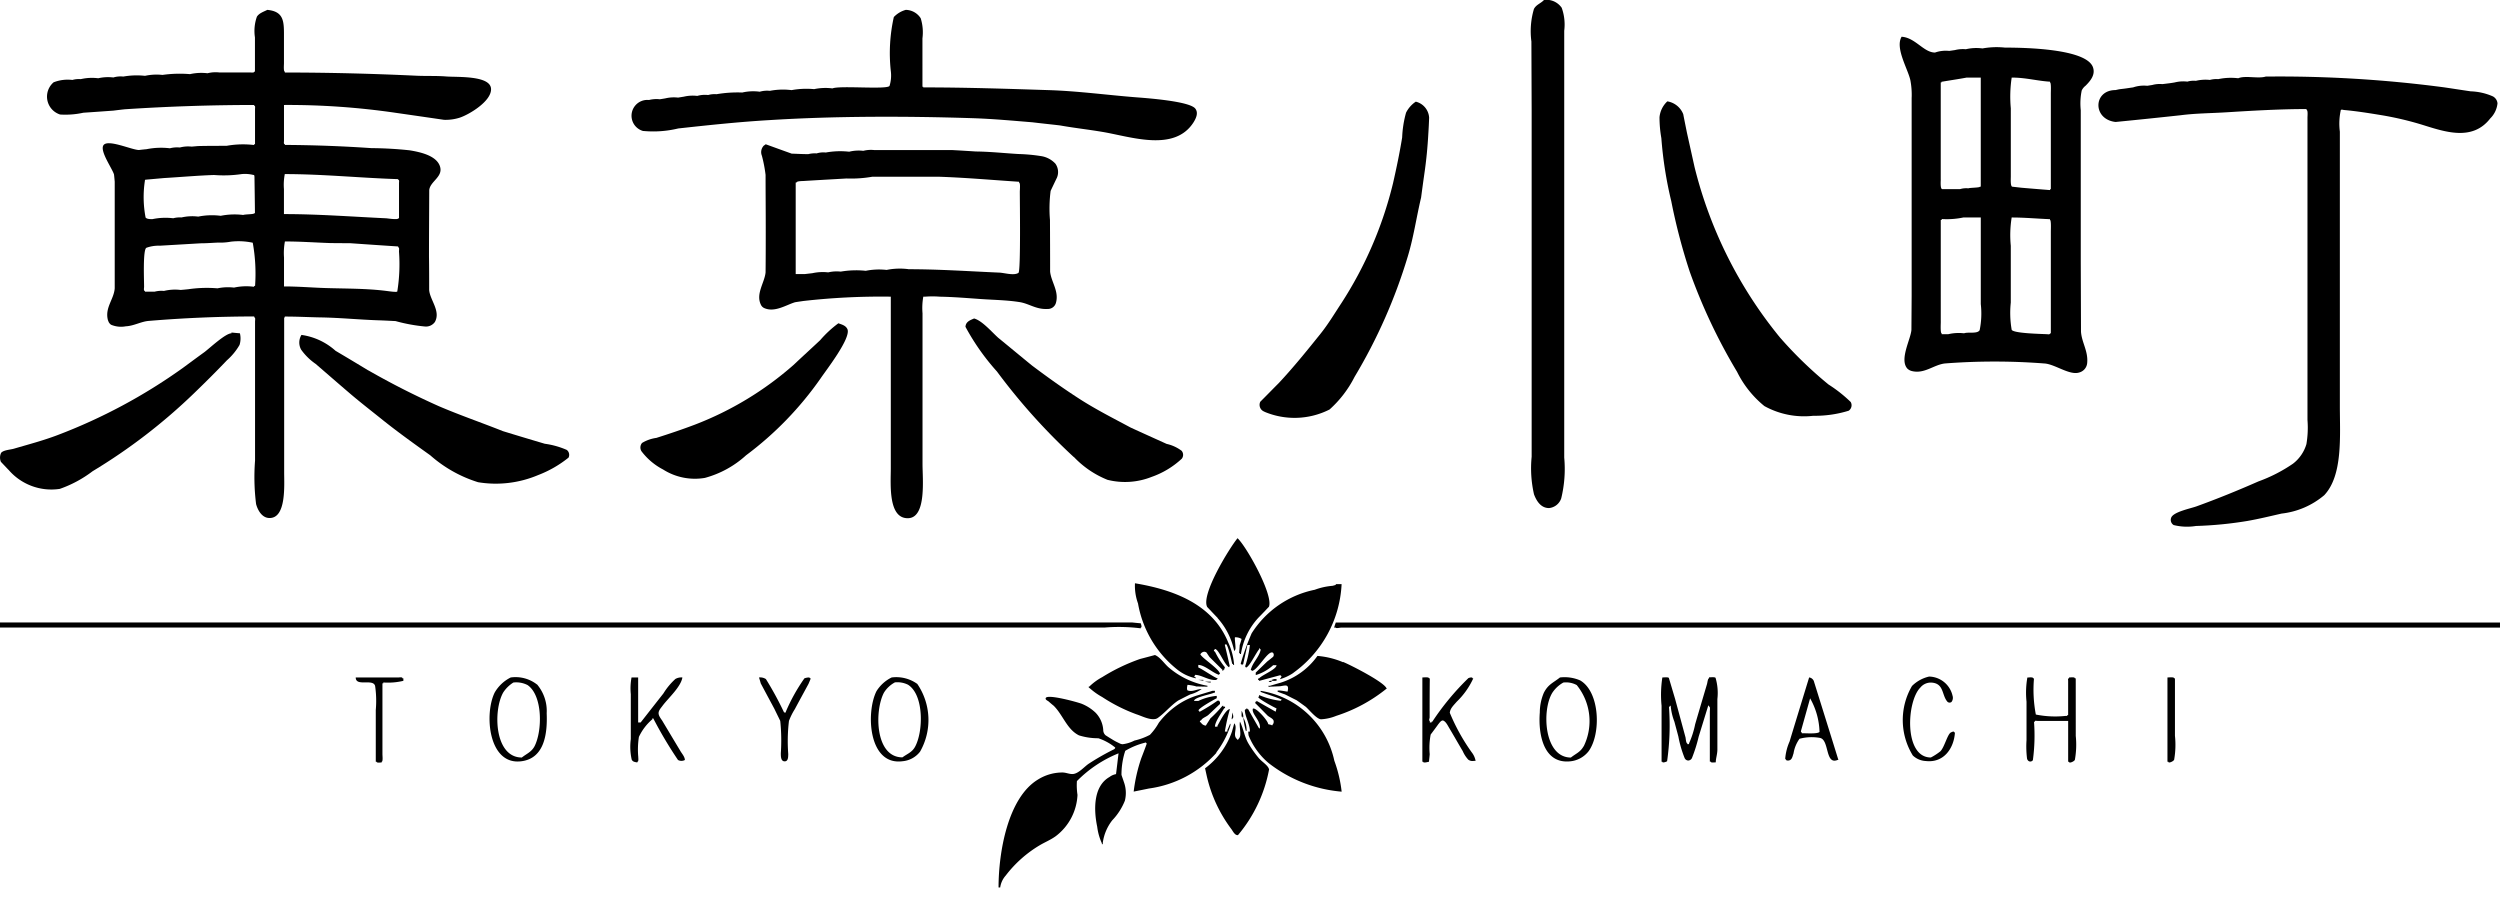 <svg xmlns="http://www.w3.org/2000/svg" width="99.001" height="36"><g><path d="M60.654 4.386v13.7a4.654 4.654 0 0 0 .093 1.489c.095.253.268.549.6.544a.565.565 0 0 0 .479-.387 4.929 4.929 0 0 0 .118-1.612V1.218a1.962 1.962 0 0 0-.1-.91.737.737 0 0 0-.7-.31c-.127.14-.306.179-.4.358a3.1 3.1 0 0 0-.1 1.289Z"/><path d="M2.38 4.535a3.31 3.31 0 0 0 .921-.071c.4-.026.793-.055 1.187-.083.154-.019.307-.038.46-.054a78.837 78.837 0 0 1 5.119-.17v.032c.052 0 .032.084.032.131v1.39h-.035c0 .041 0 .029-.035.029a3.673 3.673 0 0 0-1.059.036c-.373 0-.748 0-1.123.009-.086.007-.173.016-.259.022a1.29 1.29 0 0 0-.466.035 1.128 1.128 0 0 0-.394.031 2.928 2.928 0 0 0-.923.036c-.1.009-.2.019-.3.032-.288 0-1.267-.458-1.416-.176-.125.242.343.888.425 1.141.013.1.02.192.029.29v4.222c-.031.435-.393.764-.272 1.249a.759.759 0 0 0 .044.108.227.227 0 0 1 .029.039l.048.044a1.008 1.008 0 0 0 .588.065c.327-.015.61-.194.926-.215a50.513 50.513 0 0 1 4.162-.175v.036c.057 0 .032.112.032.166v5.508a8.576 8.576 0 0 0 .041 1.717c.063.239.23.546.518.554.685.025.594-1.3.594-1.809v-6.132h.027c0-.045-.015-.036.031-.036.457 0 .926.025 1.353.033.793.012 1.54.089 2.312.115.227.007.458.02.688.031a6.652 6.652 0 0 0 1.158.214.432.432 0 0 0 .4-.179c.24-.435-.2-.87-.227-1.27 0-.438 0-.88-.007-1.314 0-.88.007-1.764.01-2.64.038-.358.581-.527.416-.963-.157-.413-.793-.544-1.187-.61a15.04 15.04 0 0 0-1.516-.087 54.643 54.643 0 0 0-3.43-.127v-.03c-.057 0-.035-.086-.035-.134V4.157a29.47 29.47 0 0 1 4.42.31q.96.138 1.918.278a1.855 1.855 0 0 0 .618-.084c.374-.122 1.254-.648 1.244-1.132-.009-.547-1.327-.467-1.764-.5-.389-.032-.821-.012-1.221-.032-1.7-.079-3.42-.125-5.181-.125v-.034c-.058 0-.035-.268-.035-.332v-.99c0-.629.031-1.058-.659-1.125-.139.071-.33.131-.414.273a1.7 1.7 0 0 0-.076.819v1.355h-.032c0 .054-.118.031-.169.031H8.68a1.3 1.3 0 0 0-.463.032 2.052 2.052 0 0 0-.693.035 4.837 4.837 0 0 0-1.09.031 2.133 2.133 0 0 0-.691.036 3.031 3.031 0 0 0-.86.029 1 1 0 0 0-.394.036 1.739 1.739 0 0 0-.6.031 1.968 1.968 0 0 0-.691.035.951.951 0 0 0-.332.032 1.537 1.537 0 0 0-.742.093.744.744 0 0 0 .256 1.276m8.9 2.359c1.519 0 3 .154 4.489.2v.028c.052 0 .032.08.032.134v1.389h-.032c0 .068-.4.006-.469 0-1.339-.063-2.694-.167-4.056-.167v-.989a2.22 2.22 0 0 1 .035-.6m0 2.673c.624 0 1.219.044 1.815.064l.787.006c.632.045 1.256.087 1.887.128v.033c.055 0 .032.112.032.167a6.751 6.751 0 0 1-.067 1.58c0 .045-.357-.01-.434-.019-.787-.1-1.589-.089-2.4-.114-.546-.017-1.084-.064-1.652-.064v-1.147a2.462 2.462 0 0 1 .035-.629M5.739 7.159c0-.044 0-.035.035-.044l.722-.064c.64-.038 1.34-.1 1.979-.121a4.86 4.86 0 0 0 1.094-.036 1.373 1.373 0 0 1 .46.033c.048 0 .039.025.048.068.007.483.015.965.019 1.451h-.032c0 .045-.362.036-.432.067a2.777 2.777 0 0 0-.891.033 2.746 2.746 0 0 0-.892.032 1.9 1.9 0 0 0-.661.033 1.025 1.025 0 0 0-.329.032 2.525 2.525 0 0 0-.824.035c-.083 0-.217 0-.269-.063a4.283 4.283 0 0 1-.028-1.458m4.358 4.165h-.032c0 .041 0 .031-.035.031a2.269 2.269 0 0 0-.761.036 2.032 2.032 0 0 0-.656.029 5.047 5.047 0 0 0-1.157.036c-.1.01-.2.02-.3.028a1.876 1.876 0 0 0-.662.039 1.071 1.071 0 0 0-.364.028h-.39v-.027c-.061 0-.033-.114-.033-.169 0-.258-.052-1.464.09-1.54a1.412 1.412 0 0 1 .533-.083l1.62-.095c.239 0 .473-.02.694-.029a2.222 2.222 0 0 0 .5-.036 2.672 2.672 0 0 1 .866.042 6.892 6.892 0 0 1 .092 1.71"/><path d="M25.481 5.187a4.184 4.184 0 0 0 1.377-.1c1.2-.131 2.384-.258 3.6-.33 2.6-.164 5.429-.162 8.085-.076.816.028 1.57.1 2.343.162.365.045.728.081 1.091.124.557.1 1.125.162 1.679.256 1.125.188 2.857.813 3.613-.386.093-.151.195-.364.067-.534-.218-.294-1.9-.416-2.362-.451-1.142-.09-2.327-.252-3.5-.285-1.621-.052-3.228-.106-4.914-.106v-.027c-.045 0-.031.006-.031-.036V1.519a1.852 1.852 0 0 0-.069-.796.714.714 0 0 0-.591-.332 1.022 1.022 0 0 0-.473.284 6.53 6.53 0 0 0-.121 2.126 1.391 1.391 0 0 1-.049.6c-.087.157-1.965-.023-2.261.1a2.161 2.161 0 0 0-.725.029 3.277 3.277 0 0 0-.894.039 2.752 2.752 0 0 0-.859.028 1.045 1.045 0 0 0-.4.035 1.946 1.946 0 0 0-.693.032 4.925 4.925 0 0 0-1.02.067.941.941 0 0 0-.332.032 1.1 1.1 0 0 0-.429.035 1.526 1.526 0 0 0-.527.029l-.234.038a1.456 1.456 0 0 0-.495.028c-.074.015-.151.025-.228.038a1.212 1.212 0 0 0-.429.029.627.627 0 0 0-.224 1.23"/><path d="M75.702 3.862v7.854l-.009 1.35c-.031.377-.479 1.167-.164 1.527a.384.384 0 0 0 .178.1c.5.127.869-.25 1.314-.3a25.643 25.643 0 0 1 3.928 0c.416.019 1 .479 1.384.359a.425.425 0 0 0 .319-.364c.051-.476-.215-.819-.244-1.254l-.009-2.772v-6a2.529 2.529 0 0 1 .038-.779.524.524 0 0 1 .153-.189c.2-.2.4-.442.288-.741-.279-.722-2.676-.768-3.481-.768a3.123 3.123 0 0 0-.889.033 1.83 1.83 0 0 0-.661.032 1.252 1.252 0 0 0-.429.033l-.228.033a1.274 1.274 0 0 0-.562.065c-.45 0-.781-.591-1.323-.626-.266.441.244 1.265.346 1.72a3.082 3.082 0 0 1 .052.69m5.511 5.31v4.027h-.033c0 .055-.089.033-.131.032-.223-.012-1.324-.032-1.387-.176a3.91 3.91 0 0 1-.035-1.077V9.735a4.4 4.4 0 0 1 .035-1.122c.522 0 1.01.047 1.518.067v.032c.051 0 .033.383.033.46m-1.551-6.1c.562 0 1 .131 1.518.163v.029c.051 0 .033.352.033.431v3.8h-.033v.032c-.375-.029-.752-.06-1.125-.092l-.362-.041c-.087 0-.065-.31-.065-.4V4.29a5.046 5.046 0 0 1 .035-1.219m-2.81 4.021V3.264h.035v-.031a.1.1 0 0 0 .031 0c.322-.055.64-.1.956-.16h.563v4.318h-.032c0 .045-.394.039-.461.067a.843.843 0 0 0-.332.033h-.694c-.093 0-.065-.309-.065-.4m0 5.646V8.712h.035c0-.055.016-.035.064-.035a3.183 3.183 0 0 0 .792-.064h.694v3.43a3.274 3.274 0 0 1-.045 1.032c-.092.159-.458.061-.617.124a1.8 1.8 0 0 0-.624.035h-.263v-.035c-.057 0-.035-.383-.035-.46"/><path d="M83.789 4.829q1.292-.127 2.571-.266c.6-.077 1.189-.077 1.813-.116 1.036-.064 2.1-.128 3.168-.128v.038c.06 0 .036.233.036.3v11.974a3.9 3.9 0 0 1-.042.956 1.516 1.516 0 0 1-.533.776 6.054 6.054 0 0 1-1.364.7c-.813.357-1.62.687-2.459.99-.231.084-.918.218-1 .45a.239.239 0 0 0 .1.29 2.2 2.2 0 0 0 .882.036 15.171 15.171 0 0 0 2.037-.199c.461-.081.91-.191 1.353-.292a3.158 3.158 0 0 0 1.691-.729c.742-.789.617-2.346.617-3.539V5.213a2.513 2.513 0 0 1 .032-.828c0-.067.087-.035.132-.029.5.045.978.122 1.454.2a12.536 12.536 0 0 1 1.608.374c.91.282 2.014.684 2.729-.239a.977.977 0 0 0 .288-.6.35.35 0 0 0-.183-.274 2.35 2.35 0 0 0-.877-.2c-.351-.051-.7-.106-1.058-.159a49.738 49.738 0 0 0-7.059-.426c-.3.093-.813-.052-1.09.067a2.418 2.418 0 0 0-.793.035.964.964 0 0 0-.329.031 1.655 1.655 0 0 0-.557.036.888.888 0 0 0-.335.031 1.386 1.386 0 0 0-.5.032c-.074.013-.153.026-.228.035s-.178.023-.263.032a1.115 1.115 0 0 0-.4.035c-.064.009-.134.022-.2.031a1.325 1.325 0 0 0-.559.064c-.092.012-.178.026-.262.038s-.154.02-.233.029-.132.025-.2.039c-.888 0-.918 1.157 0 1.263"/><path d="M50.072 16.306a3.062 3.062 0 0 0 2.579-.09 4.395 4.395 0 0 0 .99-1.291 21.058 21.058 0 0 0 2.107-4.767c.23-.755.341-1.547.528-2.334.042-.317.086-.639.131-.956.076-.515.127-1.046.156-1.583a19 19 0 0 0 .031-.626.694.694 0 0 0-.528-.633 1.133 1.133 0 0 0-.386.437 4.223 4.223 0 0 0-.154.981c-.1.614-.225 1.214-.362 1.814a15.4 15.4 0 0 1-2.055 4.763c-.263.4-.517.824-.819 1.2-.522.65-1.056 1.313-1.647 1.946-.247.247-.492.5-.735.742a.285.285 0 0 0 .164.393"/><path d="M66.179 7.947a23.44 23.44 0 0 0 .735 2.811 22.2 22.2 0 0 0 1.874 3.965 4.064 4.064 0 0 0 1.083 1.358 3.246 3.246 0 0 0 1.937.384 4.494 4.494 0 0 0 1.4-.2.261.261 0 0 0 .081-.345 5.437 5.437 0 0 0-.878-.693 15.931 15.931 0 0 1-1.93-1.87 17.163 17.163 0 0 1-3.376-6.741l-.3-1.352c-.049-.246-.1-.492-.148-.742a.815.815 0 0 0-.63-.508.985.985 0 0 0-.31.63 4.767 4.767 0 0 0 .073.825 15.686 15.686 0 0 0 .386 2.47"/><path d="M36.628 11.749a3.776 3.776 0 0 1 .594 0c.537.009 1.1.057 1.617.093s1.019.041 1.516.118c.389.054.668.3 1.122.275a.33.33 0 0 0 .336-.233c.137-.461-.188-.838-.228-1.247q0-1.022-.006-2.045a5.5 5.5 0 0 1 .026-1.15c.081-.173.167-.352.252-.528a.573.573 0 0 0-.064-.552.975.975 0 0 0-.578-.3 6.838 6.838 0 0 0-.889-.081c-.554-.033-1.1-.093-1.679-.1-.322-.02-.639-.041-.96-.057h-3.072a1.224 1.224 0 0 0-.429.031 1.564 1.564 0 0 0-.559.035 3.164 3.164 0 0 0-.926.032.894.894 0 0 0-.362.035 1.061 1.061 0 0 0-.33.029c-.221 0-.439-.013-.658-.02-.342-.122-.685-.247-1.027-.371-.023.016-.049.038-.077.054a.373.373 0 0 0-.076.4 5.438 5.438 0 0 1 .146.76c0 .7.007 1.385.007 2.08 0 .6 0 1.189-.007 1.781-.039.409-.4.851-.182 1.286a.266.266 0 0 0 .141.131c.412.175.867-.135 1.209-.236.109-.019.22-.032.323-.049a27.321 27.321 0 0 1 3.468-.172v6.8c0 .6-.118 2 .69 1.973.728-.026.566-1.559.566-2.138v-5.978a2.548 2.548 0 0 1 .031-.656Zm-.659-1.091a2.655 2.655 0 0 0-.859.031 2.663 2.663 0 0 0-.825.035 3.649 3.649 0 0 0-.992.032 1.461 1.461 0 0 0-.495.03 1.915 1.915 0 0 0-.624.032l-.3.035h-.364V7.228h.035c0-.057.205-.057.262-.06.573-.035 1.145-.067 1.717-.1a4.861 4.861 0 0 0 1.024-.07h2.606c1.07.035 2.146.131 3.2.2v.033c.061 0 .031.292.031.359 0 .383.039 3.124-.051 3.212l-.012.01c-.189.109-.552-.01-.761-.017-1.186-.052-2.381-.134-3.6-.134"/><path d="M42.524 18.094a3.76 3.76 0 0 0 1.333.907 2.853 2.853 0 0 0 1.749-.116 3.4 3.4 0 0 0 1.193-.72.248.248 0 0 0-.007-.314 1.532 1.532 0 0 0-.592-.272c-.471-.214-.949-.428-1.423-.646-.685-.367-1.381-.719-2.033-1.139s-1.265-.86-1.879-1.321c-.447-.365-.892-.735-1.339-1.1-.255-.23-.636-.677-.952-.761-.153.067-.329.124-.341.33a9.058 9.058 0 0 0 1.247 1.77 24.229 24.229 0 0 0 3.043 3.388"/><path d="M33.198 12.804a4.366 4.366 0 0 0-.72.668c-.346.326-.7.646-1.043.971a12.921 12.921 0 0 1-3.925 2.376c-.5.189-1 .358-1.518.522a1.473 1.473 0 0 0-.566.2.28.28 0 0 0-.025.326 2.536 2.536 0 0 0 .857.725 2.348 2.348 0 0 0 1.655.333 3.943 3.943 0 0 0 1.63-.894 13.294 13.294 0 0 0 2.958-3.053c.231-.341 1.193-1.576 1.061-1.934-.064-.156-.226-.191-.364-.243"/><path d="M.337 18.603a2.233 2.233 0 0 0 2.031.757 4.712 4.712 0 0 0 1.3-.7 22.5 22.5 0 0 0 4.013-3.084c.448-.432.875-.856 1.305-1.308a2.417 2.417 0 0 0 .5-.608.866.866 0 0 0 .015-.461 17.34 17.34 0 0 1-.335-.031v.031c-.237 0-.854.581-1.067.742-.288.208-.575.421-.859.63a21.825 21.825 0 0 1-4.968 2.662c-.559.212-1.145.367-1.727.537-.134.039-.407.051-.5.162a.424.424 0 0 0-.009.357l.3.316"/><path d="M14.588 14.671q-.646-.393-1.3-.779a2.543 2.543 0 0 0-1.35-.629.574.574 0 0 0-.012.584 2.313 2.313 0 0 0 .576.565c.445.384.886.768 1.33 1.148s.91.739 1.366 1.106c.607.482 1.224.923 1.842 1.365a5.185 5.185 0 0 0 1.893 1.065 4.3 4.3 0 0 0 2.373-.281 4.462 4.462 0 0 0 1.208-.693.247.247 0 0 0-.071-.306 3.281 3.281 0 0 0-.869-.243c-.552-.164-1.109-.33-1.66-.5-.848-.338-1.7-.63-2.529-.985a31.055 31.055 0 0 1-2.8-1.422"/><path d="M48.219 24.479a2.792 2.792 0 0 1 .653 1.289h.032v-.035c.06 0-.02-.4 0-.495a.448.448 0 0 1 .263.065 2.803 2.803 0 0 1-.073.24c-.007.109-.017.215-.025.32h.032v.035h.041a2.718 2.718 0 0 1 .7-1.445c.137-.138.271-.281.409-.426.183-.463-.883-2.376-1.244-2.714-.32.39-1.464 2.242-1.2 2.726.14.146.274.29.415.435"/><path d="M48.872 26.336a2.535 2.535 0 0 0-.234-.895c-.62-1.522-2.167-2.087-3.693-2.343a2.06 2.06 0 0 0 .121.8 4.28 4.28 0 0 0 1.588 2.643 1.767 1.767 0 0 0 .7.32v-.036c-.054 0-.051-.029-.068-.064h.038v-.036c.266 0 .552.239.857.2v-.033c.041 0 .032.012.032-.032-.08 0-.614-.374-.76-.428v-.1c.253 0 .565.313.825.393v-.031h.033c0-.183-.675-.611-.761-.76-.06 0 .086-.2.23-.092.038.06.077.119.118.176.17.17.339.339.511.506 0 .047-.013.036.033.036v-.035h.033a.837.837 0 0 1 .033-.1 3.26 3.26 0 0 1-.4-.629c-.054 0-.033-.02-.033-.065h.033v-.032c.156 0 .368.616.565.726v-.032h.029a46.26 46.26 0 0 0-.2-.86h.031v-.032c.1 0 .23.672.265.79h.033v.036Z"/><path d="M51.219 26.643a4.594 4.594 0 0 0 1.909-3.51h-.231v.031c-.047.012-.086.025-.132.035a2.621 2.621 0 0 0-.7.156 3.873 3.873 0 0 0-2.5 1.726 9.926 9.926 0 0 0-.429 1.187v.032h.034v.036h.032V26.3h.035v-.032c.054-.24.108-.486.16-.726h.1a3.968 3.968 0 0 1-.195.86h.031v.034c.134 0 .412-.6.531-.726v-.033h.032v.033c.052 0 .025.02.017.063-.077.276-.316.476-.383.76h.035v.036c.231 0 .669-.87.85-.715a.129.129 0 0 1 0 .156 7.582 7.582 0 0 1-.233.186l-.454.438v.1a1.8 1.8 0 0 0 .691-.393h.132c0 .167-.575.387-.691.525-.057 0-.036.02-.036.065h.036v.033l.856-.231v.035h.032c0 .047-.047.093-.067.13a1.88 1.88 0 0 0 .536-.25"/><path d="M40.918 24.85h2.836a6.958 6.958 0 0 1 1.42.032v-.032c.06 0 .015-.121 0-.167-.109-.009-.22-.02-.33-.032H0v.2h40.918Z"/><path d="M52.899 24.652a2.605 2.605 0 0 0-.067.2h.067c0 .044.169 0 .231 0h45.872v-.2Z"/><path d="m47.355 27.183.461.01v-.036a3.217 3.217 0 0 1-1.559-.747c-.166-.154-.32-.387-.52-.471-.195.052-.4.108-.589.156a7.471 7.471 0 0 0-1.5.72 2.26 2.26 0 0 0-.515.378c-.067 0 .015.055.048.083a2.637 2.637 0 0 0 .467.327 6.58 6.58 0 0 0 1.359.685c.214.067.54.246.78.176a.478.478 0 0 1 .048-.023c.288-.2.522-.5.822-.7.16-.083.316-.163.476-.242a1.31 1.31 0 0 0 .453-.214c-.175 0-.354.116-.527.065-.083 0-.048-.176-.032-.23a1.955 1.955 0 0 1 .33.057"/><path d="M53.185 26.224a3.272 3.272 0 0 0-1.014-.249 2.824 2.824 0 0 1-1.46 1.061c-.14.039-.281.081-.419.122h-.065c0 .06.051.033.1.033l.362-.015c.21-.028.375-.108.3.212-.06 0-.386-.079-.4-.025v.006l.006.017.017.012c.09.036.182.07.272.1.154.077.307.156.46.231.122.084.242.172.364.26.14.122.425.483.605.495a1.85 1.85 0 0 0 .6-.135 6.148 6.148 0 0 0 1.978-1.065h.02c0-.23-1.49-.982-1.727-1.071"/><path d="M77.264 29.002c-.14.054-.256.576-.423.749a2.333 2.333 0 0 1-.378.246c-1.077 0-.959-2.226-.419-2.766a.533.533 0 0 1 .448-.2c.486.035.4.473.611.739a.123.123 0 0 0 .176.029.267.267 0 0 0 .042-.25.974.974 0 0 0-.927-.757 1.4 1.4 0 0 0-.678.373 2.672 2.672 0 0 0 .032 2.752.8.8 0 0 0 .518.22c.706.081 1.112-.5 1.151-1.135h-.032c0-.058-.081-.019-.121 0"/><path d="M15.774 26.828h-1.687c0 .381.69.029.768.338a4.123 4.123 0 0 1 .026.952v2.047h.033c0 .054.143.029.2.029v-.029c.058 0 .031-.236.031-.3v-2.804h.036c0-.045-.015-.033.029-.033a2.59 2.59 0 0 0 .764-.067v-.1h-.037c0-.06-.115-.033-.163-.033"/><path d="M21.265 27.106a1.383 1.383 0 0 0-1.04-.278 1.51 1.51 0 0 0-.632.591c-.426.85-.253 2.9 1.056 2.727.91-.118 1.033-1.087 1-1.9a1.629 1.629 0 0 0-.38-1.141m-.104 2.452c-.122.227-.319.294-.5.441-1.093 0-1.142-1.876-.735-2.579a1.3 1.3 0 0 1 .4-.391.985.985 0 0 1 .56.1c.608.415.591 1.818.275 2.43"/><path d="M26.242 28.567c-.057-.093-.162-.21-.162-.325s.1-.212.167-.307c.236-.309.713-.732.776-1.107a.471.471 0 0 0-.278.06 2.621 2.621 0 0 0-.474.573c-.3.381-.6.765-.9 1.148h-.1v-1.781h-.262a2.35 2.35 0 0 0-.029.662v1.78a2.306 2.306 0 0 0 .035.806c.039.095.13.1.224.118v-.029c.06 0 .036-.146.036-.2a3.23 3.23 0 0 1 .026-.783 2.063 2.063 0 0 1 .534-.7c0-.042-.015-.033.035-.033a16.555 16.555 0 0 0 .979 1.647.282.282 0 0 0 .272 0c0-.13-.13-.266-.186-.371-.234-.387-.463-.773-.694-1.157"/><path d="M31.856 26.861a7.132 7.132 0 0 0-.736 1.321v.032h-.07a13.157 13.157 0 0 0-.72-1.323.425.425 0 0 0-.269-.064.063.063 0 0 0 .006.033c.019.065.042.134.058.2.18.339.362.677.543 1.014.074.157.154.314.23.474a7.5 7.5 0 0 1 .023 1.282c0 .124 0 .326.16.32.134-.007.131-.175.134-.287a6.768 6.768 0 0 1 .028-1.314 2.517 2.517 0 0 1 .234-.469c.18-.338.362-.669.541-1 .029-.07.063-.144.089-.218h-.032c0-.065-.179-.016-.218 0"/><path d="M36.317 27.078a1.424 1.424 0 0 0-1.008-.25 1.471 1.471 0 0 0-.6.543c-.425.847-.319 2.953 1.032 2.774a.985.985 0 0 0 .693-.378 2.531 2.531 0 0 0-.112-2.688m-.097 2.513c-.122.21-.317.269-.487.4-1.093 0-1.11-1.847-.735-2.56a1.148 1.148 0 0 1 .437-.41.947.947 0 0 1 .515.092c.643.4.614 1.877.271 2.478"/><path d="M57.416 28.215c.009-.162.17-.307.269-.425a3.04 3.04 0 0 0 .658-.928h-.033c0-.063-.118-.025-.16-.009a10.266 10.266 0 0 0-1.429 1.725h-.03v.031h-.07v-.063c-.049 0-.012-.087-.007-.132 0-.518 0-1.038.007-1.553h-.033c0-.06-.205-.033-.262-.033v3.337h.032c0 .063.183.009.23 0 .009-.1.022-.2.029-.3a2.817 2.817 0 0 1 .038-.776c.1-.135.205-.272.3-.407.042-.049.13-.188.212-.141.1.052.164.191.224.29.179.3.354.61.533.911a1.2 1.2 0 0 0 .221.341.281.281 0 0 0 .224.048h.065a.761.761 0 0 0-.153-.338 7.861 7.861 0 0 1-.873-1.577"/><path d="M62.586 26.949a1.555 1.555 0 0 0-.811-.121c-.274.218-.466.268-.639.608a2 2 0 0 0-.159.779c-.067.832.131 2.036 1.193 1.935a1.054 1.054 0 0 0 .739-.4c.5-.688.451-2.34-.325-2.8m.124 2.608c-.127.23-.317.292-.5.441-1.068 0-1.158-1.873-.738-2.561a1.244 1.244 0 0 1 .439-.409.885.885 0 0 1 .53.1 2.266 2.266 0 0 1 .274 2.43"/><path d="M67.678 26.828v.033c-.048 0-.063.175-.08.228-.156.528-.314 1.059-.469 1.591a3.56 3.56 0 0 1-.242.757v.032h-.068v-.032c-.051 0-.061-.182-.071-.233l-.412-1.522-.244-.821c0-.06-.2-.033-.262-.033a4.461 4.461 0 0 0-.031 1.122v2.215h.031c0 .06.153.006.188-.02a10.1 10.1 0 0 0 .074-2.16h.035v-.035h.033a2.314 2.314 0 0 0 .148.632c.052.2.106.391.156.585a4.511 4.511 0 0 0 .247.85.162.162 0 0 0 .141.1.171.171 0 0 0 .151-.1 6.053 6.053 0 0 0 .265-.844l.378-1.228h.032v.035c.057 0 .032.14.032.2v1.981h.035c0 .054.14.029.2.029 0-.146.06-.316.064-.492v-2.014a2.121 2.121 0 0 0-.068-.827c0-.06-.207-.033-.265-.033"/><path d="M71.642 26.828c-.259.847-.518 1.69-.774 2.536a2.086 2.086 0 0 0-.173.685c.017.02.035.039.049.06a.179.179 0 0 0 .15-.015c.083-.048.1-.179.131-.26a1.358 1.358 0 0 1 .236-.578 1.858 1.858 0 0 1 .808-.035c.38.07.2 1.084.7.873h.032c-.322-1.042-.649-2.085-.974-3.127a.236.236 0 0 0-.18-.14m.406 2.158c-.084.089-.549.048-.7.052v-.033c-.061 0-.026-.083-.015-.125l.343-1.225a2.853 2.853 0 0 1 .373 1.332"/><path d="M82.2 26.862h-.035c0-.063-.176-.033-.231-.033v.033c-.057 0-.035.054-.035.1v1.355h-.032c0 .047-.017.033-.065.033a3.885 3.885 0 0 1-1.182-.054 5.228 5.228 0 0 1-.073-1.432h-.032c0-.063-.173-.033-.231-.033a3.462 3.462 0 0 0-.033.956v1.522a3.927 3.927 0 0 0 .019.719.154.154 0 0 0 .074.115.123.123 0 0 0 .159-.041 7.329 7.329 0 0 0 .045-1.521h.033c0-.058.051-.033.1-.033H81.9v1.62h.035c0 .077.208-.015.231-.08a3.4 3.4 0 0 0 .035-.947Z"/><path d="M86.129 26.861h-.032c0-.06-.205-.033-.265-.033v3.337h.035c0 .077.205-.015.23-.08a3.4 3.4 0 0 0 .032-.947Z"/><path d="M50.552 26.959v-.067h-.1a.721.721 0 0 1-.1.033c0 .058.141.033.2.033"/><path d="M47.453 26.923c.065.012.13.023.2.033v-.033Z"/><path d="M50.357 26.995v-.035h-.067c-.017.012-.036.031-.054.045a.233.233 0 0 0 .121-.01"/><path d="M47.948 27.026v-.031h-.233c.057.009.114.019.167.031Z"/><path d="M48.159 29.807a3.6 3.6 0 0 0 .554-1.036c.006-.023.031-.1 0-.112-.035.081-.068.166-.108.249v.065h-.1a7.247 7.247 0 0 1 .2-.892c-.164 0-.415.528-.492.659v.036h-.1c0-.2.269-.554.365-.728.049 0 .033-.02.033-.065h-.067v-.033h-.033a4.941 4.941 0 0 1-.48.5c-.06.1-.122.191-.179.285a.251.251 0 0 1-.2-.131c-.055 0-.031-.02-.031-.064.052 0 .052-.042.087-.07.074-.065.188-.1.263-.176.147-.135.291-.278.441-.415v-.1h-.033v-.032h-.065a6.968 6.968 0 0 1-.693.432h-.036v-.035h-.029c0-.1.614-.435.728-.495v-.092a2.092 2.092 0 0 0-.728.2h-.169c0-.146.662-.259.792-.327h.033v-.073h-.1l-.589.179a2.918 2.918 0 0 0-.835.41 3.244 3.244 0 0 0-.7.678 2.3 2.3 0 0 1-.351.476 2.5 2.5 0 0 1-.611.226 1.4 1.4 0 0 1-.474.146c-.02 0-.039-.007-.064-.013s-.029-.012-.039-.015l-.157-.077a2.943 2.943 0 0 1-.189-.111c-.076-.045-.15-.093-.221-.138a.28.28 0 0 1-.093-.211 1.086 1.086 0 0 0-.3-.68 1.724 1.724 0 0 0-.556-.358c-.148-.058-1.334-.389-1.419-.231-.038.076.093.115.118.146.063.054.128.112.194.163.371.367.522.934 1 1.173a2.518 2.518 0 0 0 .768.115 2.1 2.1 0 0 1 .669.368c0 .061-.081.083-.127.109a9.784 9.784 0 0 0-.924.533c-.167.114-.374.357-.581.4-.146.032-.287-.049-.448-.054a1.824 1.824 0 0 0-.979.279c-1.189.72-1.561 2.865-1.561 4.275h.065a.9.9 0 0 1 .217-.471 4.744 4.744 0 0 1 1.346-1.2c.208-.124.435-.214.637-.361a2.173 2.173 0 0 0 .861-1.634 2.578 2.578 0 0 1-.023-.547 4.87 4.87 0 0 1 1.649-1.1c-.035.278-.065.55-.1.824a.591.591 0 0 0-.256.112c-.642.362-.633 1.286-.489 1.972a2.214 2.214 0 0 0 .185.655v.035h.031a.261.261 0 0 0 .006-.065 1.85 1.85 0 0 1 .373-.88 2.407 2.407 0 0 0 .5-.776 1.252 1.252 0 0 0-.041-.747c-.029-.093-.063-.182-.093-.275a3.066 3.066 0 0 1 .118-.854c.012-.032.019-.065.032-.1a2.869 2.869 0 0 1 .824-.332v.033h.032c-.071.2-.148.4-.223.594a6.454 6.454 0 0 0-.3 1.32c.2-.041.4-.08.6-.122a4.406 4.406 0 0 0 2.683-1.42"/><path d="M49.922 27.357v.032c-.09 0 .7.239.793.3h.031c0 .045-.009.039-.031.063a3.035 3.035 0 0 1-.856-.228v.064c-.2 0 .618.438.691.464-.01.042-.023.087-.033.132-.255-.144-.508-.287-.76-.432v.033c-.044 0-.032-.01-.032.032-.057 0-.012.032.012.055.154.156.307.309.46.466.074.065.182.1.231.183a.172.172 0 0 1-.045.189c0 .031-.012.019-.031 0l-.132-.033c0-.131-.486-.678-.605-.614-.065.211.322.473.276.78h-.032c-.146-.255-.287-.5-.432-.76h-.035v-.032h-.031v.032c-.042 0-.038.007-.065.033 0 .249.208.57.2.857h-.064a.834.834 0 0 0 .015.159 2.815 2.815 0 0 0 .789 1.084 5.439 5.439 0 0 0 2.894 1.134 5.238 5.238 0 0 0-.29-1.225 3.559 3.559 0 0 0-2.918-2.768"/><path d="M49.234 28.413a.437.437 0 0 0-.067-.265v.231h.033v.033Z"/><path d="M48.772 28.478h.033v-.033c.067 0 .013-.188 0-.231-.009.092-.022.176-.033.265"/><path d="M49.366 28.942a1.054 1.054 0 0 0-.132-.528 3.809 3.809 0 0 0 .1.528Z"/><path d="M49.872 30.05a4.49 4.49 0 0 1-.426-.594c-.167-.275-.2-.594-.343-.879-.048.224.1.575-.067.693 0 .06-.039.013-.058-.009-.175-.157.045-.445-.1-.618l-.093.333a3.044 3.044 0 0 1-1.064 1.449l.058.263a5.547 5.547 0 0 0 .991 2.154c.052.073.135.249.255.228a5.643 5.643 0 0 0 1.231-2.6c-.033-.154-.276-.3-.378-.419"/></g><path fill="none" d="M0 0h99v36H0z"/></svg>